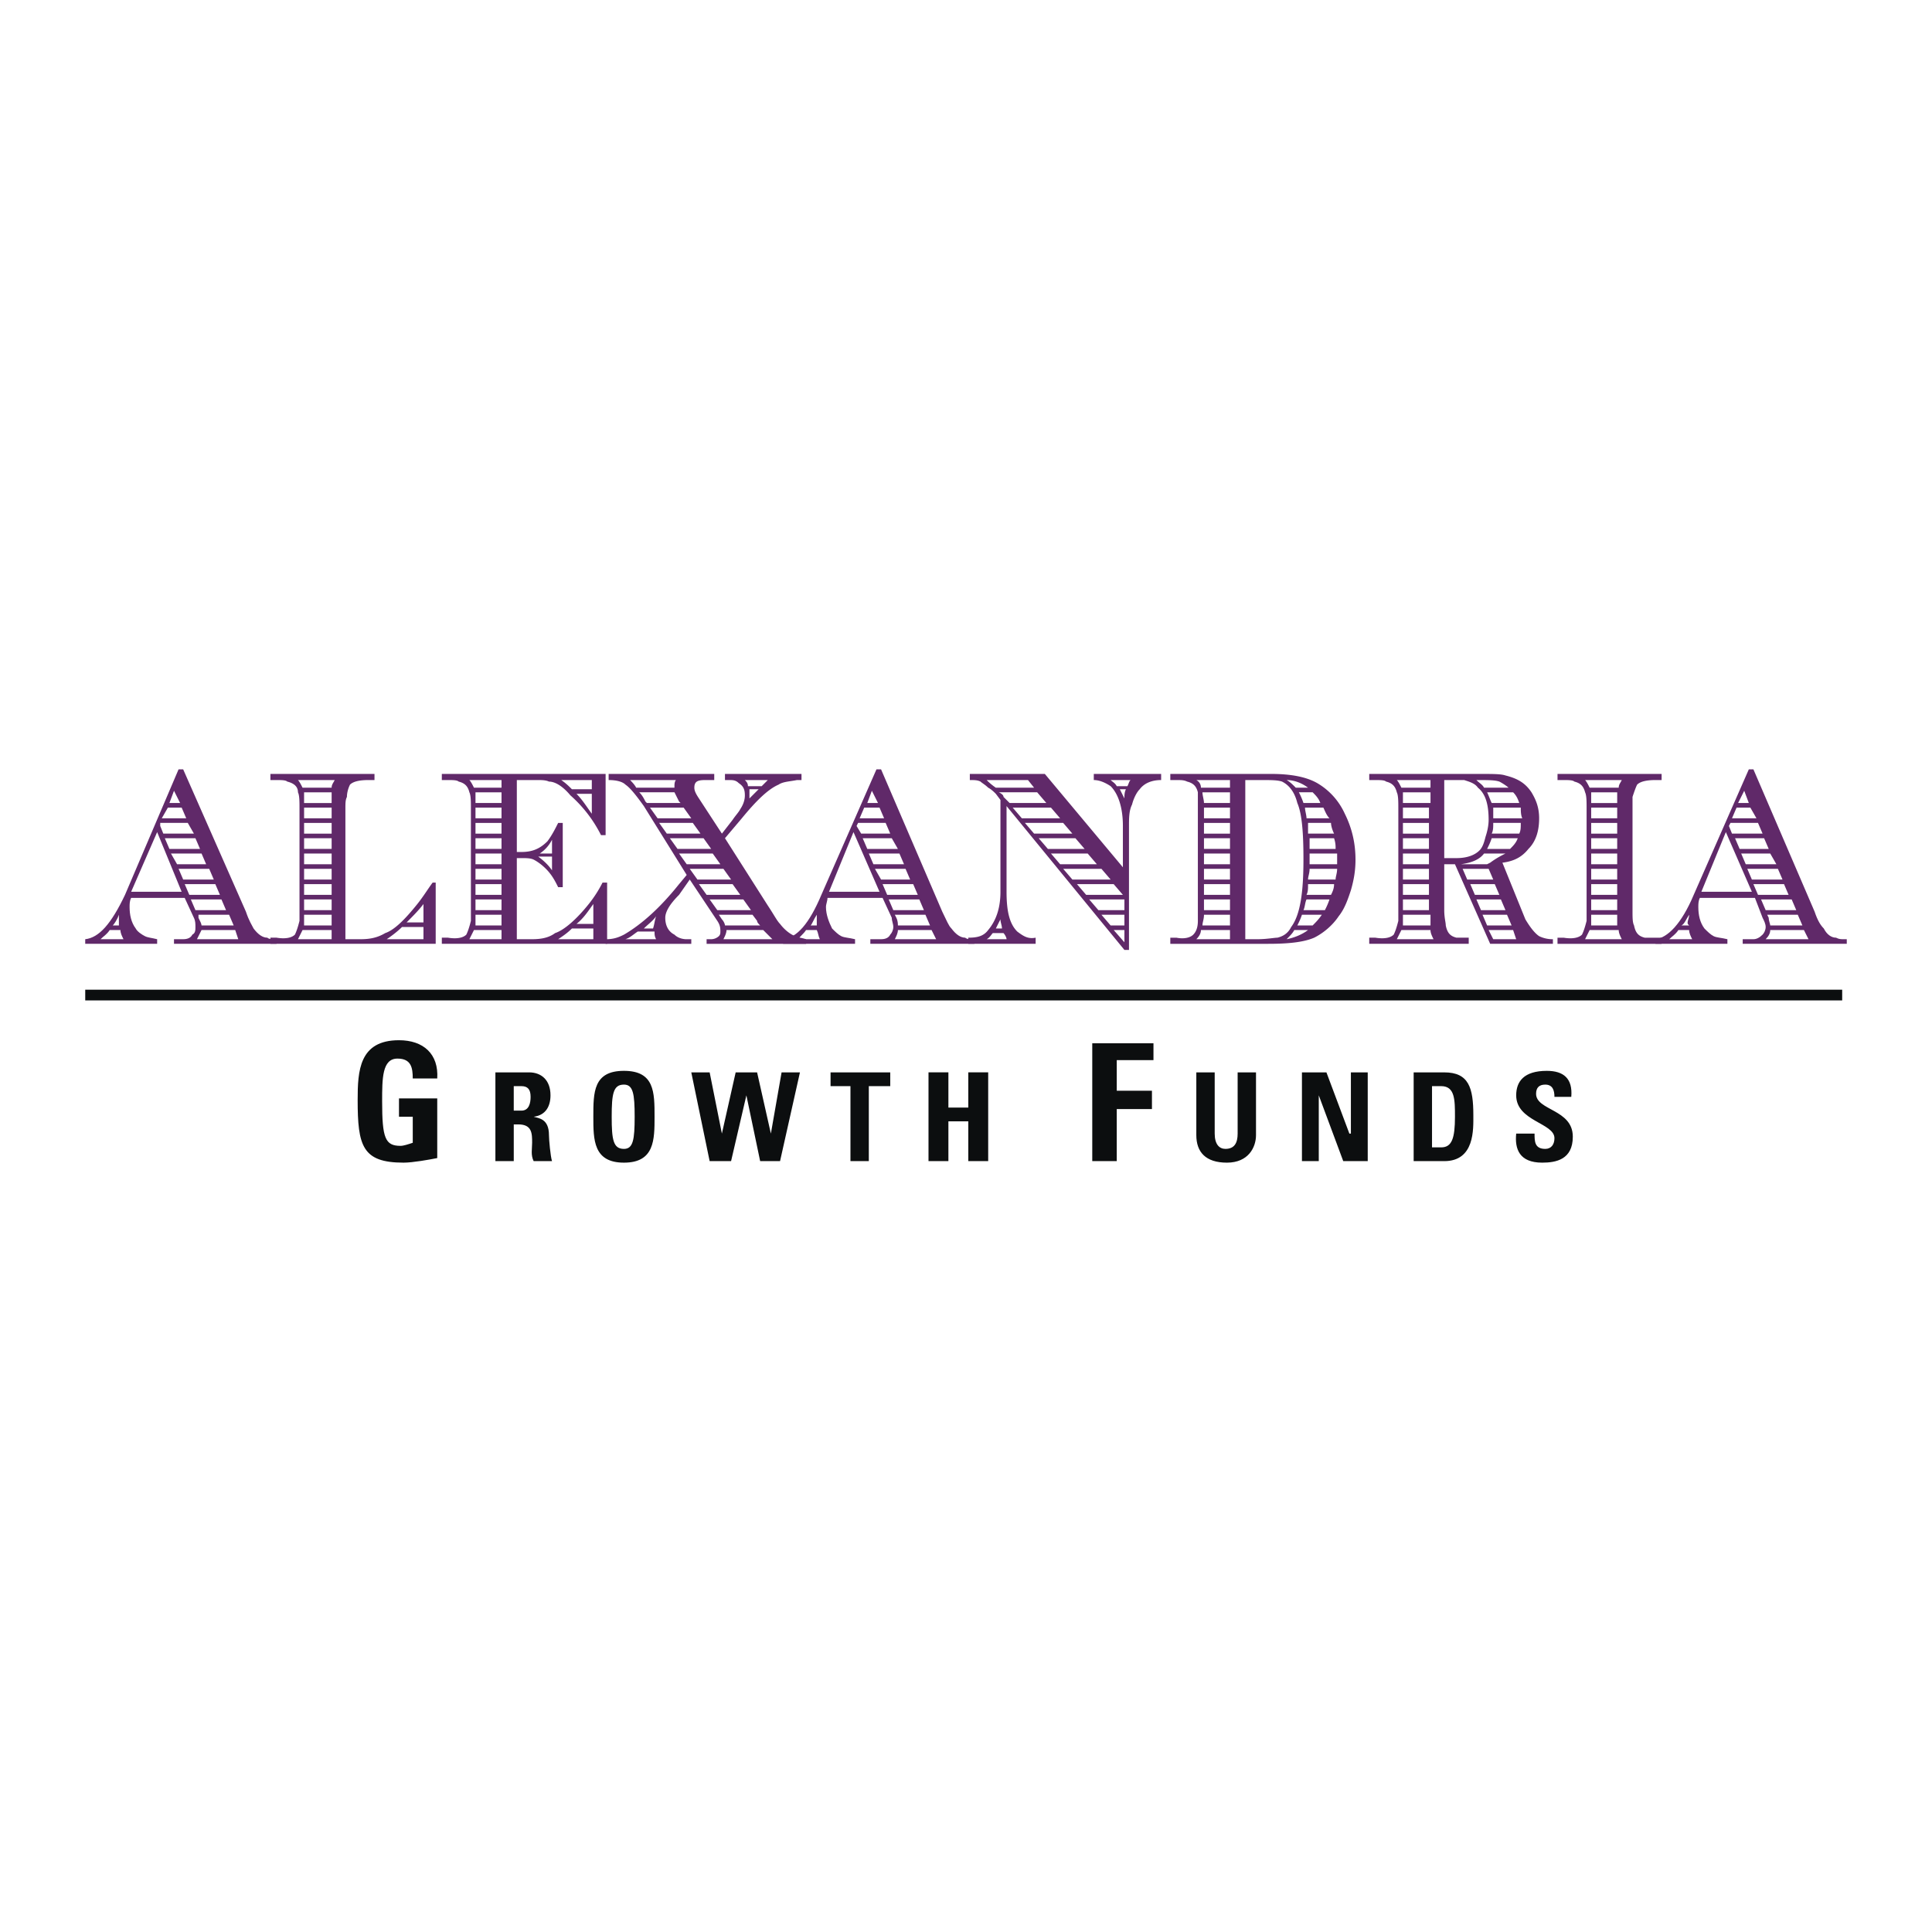 <svg xmlns="http://www.w3.org/2000/svg" width="2500" height="2500" viewBox="0 0 192.756 192.756"><g fill-rule="evenodd" clip-rule="evenodd"><path fill="#fff" d="M0 0h192.756v192.756H0V0z"/><path d="M41.18 107.602c0-1.07-.153-1.986-1.527-1.986-1.527 0-1.527 1.986-1.527 4.275 0 3.666.306 4.43 1.833 4.43.306 0 .764-.154 1.222-.307v-2.596h-1.374v-1.832h3.817v5.955c-.763.152-2.443.457-3.359.457-4.123 0-4.581-1.678-4.581-6.26 0-2.9.152-5.955 4.123-5.955 2.442 0 3.97 1.375 3.817 3.818H41.18v.001zM51.257 108.365h.764c.611 0 .917.305.917 1.068 0 .611-.153 1.375-.917 1.375h-.764v-2.443zm0 3.817h.458c1.375 0 1.375.916 1.375 1.832 0 .611-.152 1.223.153 1.832h1.832c-.152-.457-.305-2.137-.305-2.596 0-1.68-1.069-1.68-1.527-1.832 1.222-.152 1.68-1.068 1.68-2.137 0-1.527-.917-2.291-2.138-2.291h-3.359v8.855h1.832v-3.663h-.001zM62.251 114.625c-1.069 0-1.222-.916-1.222-3.207s.153-3.207 1.222-3.207c.916 0 1.069.916 1.069 3.207s-.153 3.207-1.069 3.207zm0 1.373c3.054 0 3.054-2.289 3.054-4.58 0-2.443 0-4.58-3.054-4.58s-3.054 2.137-3.054 4.58c.001 2.291.001 4.58 3.054 4.58zM68.97 106.99h1.832l1.221 6.108 1.375-6.108h2.138l1.374 6.108 1.069-6.108h1.832l-1.985 8.856h-1.985l-1.374-6.565-1.527 6.565h-2.138l-1.832-8.856zM88.82 106.99v1.375h-2.138v7.481H84.85v-7.481h-1.985v-1.375h5.955zM96.607 110.502v-3.512h1.985v8.856h-1.985v-3.969h-1.985v3.969h-1.985v-8.856h1.985v3.512h1.985zM108.975 115.846V104.09h6.107v1.68h-3.664v3.052h3.512v1.832h-3.512v5.192h-2.443zM125.312 106.99v6.26c0 1.223-.764 2.748-2.9 2.748s-3.055-1.068-3.055-2.748v-6.26h1.834v6.107c0 1.068.457 1.527 1.068 1.527.916 0 1.221-.611 1.221-1.527v-6.107h1.832zM129.895 115.846v-8.856h2.443l2.289 6.108h.152v-6.108h1.68v8.856h-2.443l-2.442-6.565v6.565h-1.679zM142.873 108.365h.916c1.373 0 1.373 1.373 1.373 3.053 0 2.139-.305 3.055-1.373 3.055h-.916v-6.108zm-1.832 7.481h3.053c3.055 0 2.902-3.205 2.902-4.58 0-2.748-.459-4.275-2.902-4.275h-3.053v8.855zM153.867 115.998c-2.291 0-2.75-1.373-2.596-2.9h1.832c0 .764 0 1.527 1.068 1.527.611 0 .916-.459.916-1.068 0-1.527-3.816-1.68-3.816-4.275 0-1.375.762-2.443 3.053-2.443 1.68 0 2.596.764 2.443 2.596h-1.68c0-.611-.152-1.223-.916-1.223-.611 0-.916.307-.916.916 0 1.682 3.664 1.527 3.664 4.277.001 2.288-1.679 2.593-3.052 2.593zM8.504 99.814h175.291v-1.07H8.504v1.07z" fill="#0c0e0f"/><path d="M12.016 92.79c0 .306.152.611.305.916H10.03c.306-.305.611-.458.917-.916h1.069zm7.329-1.222c.153.305.153.611.153.916s0 .611-.306.763c-.153.306-.458.458-.917.458h-.915v.458h10.23v-.458h-.152c-.306 0-.611 0-.764-.152-.458 0-.916-.306-1.374-.916-.153-.306-.458-.764-.764-1.68l-6.261-14.2h-.458l-5.344 12.521c-1.375 2.901-2.596 4.275-3.97 4.428v.458h7.176v-.458c-.61-.152-.916-.152-1.221-.305-.306-.153-.763-.458-.916-.764-.458-.611-.611-1.374-.611-2.138 0-.306 0-.611.153-.916h5.344l.917 1.985zm-7.482-.305v1.068h-.611c.153-.152.458-.61.611-1.068zm11.605 1.527l.305.916H19.65l.458-.916h3.36zm-3.36-.458c0-.152-.152-.458-.305-.763v-.305h3.054l.458 1.068h-3.207zm-.61-1.527l-.458-1.069h3.054l.458 1.069h-3.054zm-.611-1.527l-.458-1.068h3.054l.458 1.068h-3.054zm-.611-1.527l-.458-1.069h3.054l.458 1.069h-3.054zm-.61-1.527l-.611-1.069h3.054l.458 1.069h-2.901zm-.764-1.527l-.458-1.068h3.054l.458 1.068h-3.054zm-.61-1.527l-.306-.764v-.305h2.749l.611 1.069h-3.054zm-.153-1.527l.611-1.068h1.374l.458 1.068h-2.443zm.763-1.526l.458-1.222.611 1.222h-1.069zm-3.817 8.856l2.595-5.955 2.443 5.955h-5.038z" fill="#602969"/><path d="M30.186 78.589c-.152-.305-.305-.61-.458-.763h3.665c-.153.305-.306.458-.306.763h-2.901zm4.275 2.138c0-.61 0-.916.153-1.221 0-.458.153-.917.306-1.222.305-.305.916-.458 1.832-.458h.611v-.611H26.979v.611h.611c.458 0 .917 0 1.069.153.611.152 1.069.458 1.069 1.068.153.306.153.917.153 1.68V91.873c-.153.611-.306 1.069-.458 1.374-.306.306-.916.458-1.833.306h-.611v.611H43.47v-6.108h-.305c-.458.611-.917 1.375-1.527 2.138-1.222 1.527-2.291 2.596-3.207 2.901-.764.458-1.527.61-2.443.61h-1.527V80.727zm-1.374-.916v.306h-2.749v-1.069h2.749v.763zm-2.748.764h2.749v1.068h-2.749v-1.068zm0 1.527h2.749v1.069h-2.749v-1.069zm0 1.526h2.749v1.068h-2.749v-1.068zm0 1.527h2.749v1.069h-2.749v-1.069zm0 1.527h2.749v1.069h-2.749v-1.069zm0 1.527h2.749v1.068h-2.749v-1.068zm0 1.527h2.749v1.069h-2.749v-1.069zm2.748 2.596h-2.749v-1.068h2.749v1.068zm0 1.374h-3.359l.458-.916h2.901v.916zm9.162-1.222v1.221h-3.665c.458-.305 1.069-.763 1.527-1.221h2.138zm0-2.29v1.833H40.57c.61-.611 1.221-1.222 1.679-1.833zM57.06 78.743c-.306-.306-.611-.611-1.069-.917h3.054v.917H57.06zm-12.979-1.528v.611h.611c.458 0 .916 0 1.069.153.611.152.917.458 1.069 1.068.153.306.153.917.153 1.68V91.873c-.153.611-.305 1.069-.458 1.374-.305.306-.916.458-1.832.306h-.611v.611h16.491v-6.108h-.458a12.345 12.345 0 0 1-1.374 2.138c-1.222 1.527-2.443 2.596-3.359 2.901-.611.458-1.375.61-2.291.61h-1.527v-8.092h.458c.458 0 .917 0 1.222.153s.763.458 1.222.916c.61.611.916 1.222 1.222 1.833h.458v-6.413h-.458c-.306.611-.611 1.221-1.069 1.832-.763.763-1.527 1.069-2.596 1.069h-.458v-7.176h2.138c.305 0 .764 0 1.069.153.611 0 1.375.458 2.138 1.374a13.139 13.139 0 0 1 3.054 3.97h.458v-6.107H44.081v-.002zm14.964 3.97c-.458-.61-.917-1.374-1.527-1.984h1.527v1.984zm.153 11.452v1.068h-3.512c.458-.305.916-.61 1.374-1.068h2.138zm0-2.443v1.985h-1.68c.764-.611 1.222-1.374 1.68-1.985zm-4.123-4.734v1.375c-.305-.458-.763-.916-1.374-1.375h1.374zm0-1.679v1.375h-1.221a3.607 3.607 0 0 0 1.221-1.375zm-7.787-5.192c-.153-.305-.305-.61-.458-.763h3.207v.763h-2.749zm2.748 1.528H47.44v-1.069h2.596v1.069zm-2.596.458h2.596v1.068H47.44v-1.068zm0 1.527h2.596v1.069H47.44v-1.069zm0 1.526h2.596v1.068H47.44v-1.068zm0 1.527h2.596v1.069H47.44v-1.069zm0 1.527h2.596v1.069H47.44v-1.069zm0 1.527h2.596v1.068H47.44v-1.068zm0 1.527h2.596v1.069H47.44v-1.069zm2.596 2.596H47.44v-1.068h2.596v1.068zm0 1.374H46.83l.458-.916h2.749v.916h-.001z" fill="#602969"/><path d="M74.62 78.437c0-.306-.153-.458-.306-.611h2.291l-.611.611H74.62zm-4.887 1.222c-.305-.458-.458-.764-.458-1.069 0-.61.306-.763 1.069-.763h.916v-.611H60.724v.611c.764 0 1.375.153 1.68.458.458.305 1.069 1.069 1.833 2.138l4.275 6.871-.763.917c-1.833 2.29-3.665 3.97-5.497 5.038-.611.306-1.069.458-1.832.458v.458h8.55v-.458h-.458c-.458 0-.916-.152-1.221-.458-.611-.305-.917-.916-.917-1.679 0-.611.458-1.375 1.375-2.291l1.068-1.526 2.749 4.122c.306.458.306.764.306 1.069 0 .153 0 .305-.153.458a1.17 1.17 0 0 1-.763.305h-.458v.458h9.925v-.458c-.458-.152-.764-.152-1.069-.305-.458-.153-1.069-.611-1.527-1.222-.306-.306-.611-.916-1.222-1.833l-4.275-6.718 1.68-1.985c1.374-1.679 2.596-2.9 3.665-3.359.458-.305 1.069-.305 1.832-.458h.458v-.611H72.33v.611h.458c.305 0 .611 0 .917.305.458.306.61.611.61 1.222 0 .458-.152.916-.458 1.374-.152.306-.458.611-.764 1.069l-1.069 1.374-2.291-3.512zm5.039 0v-.458-.458h.916l-.916.916zm-11.299-1.07c-.153-.305-.458-.61-.611-.763h4.581c-.152.153-.152.458-.152.611v.152h-3.818zm4.276 1.375l.152.153h-3.359l-.152-.153c-.152-.305-.306-.611-.611-.917h3.512l.458.917zm1.221 1.679h-3.359l-.764-1.068h3.359l.764 1.068zm.916 1.527h-3.359l-.764-1.069h3.359l.764 1.069zm1.069 1.527h-3.359l-.763-1.068h3.359l.763 1.068zm.916 1.527h-3.359l-.763-1.069h3.359l.763 1.069zm1.069 1.527h-3.359l-.764-1.069h3.359l.764 1.069zm.916 1.527h-3.359l-.764-1.068h3.359l.764 1.068zm1.069 1.527h-3.359l-.763-1.069h3.359l.763 1.069zm.611 1.069c0 .153.152.306.306.458H72.33c0-.152-.153-.458-.306-.61l-.305-.458h3.359l.458.61zm1.526 1.832h-4.886c.153-.305.306-.61.306-.916h3.664l.916.916zm-11.757-.764c0 .305 0 .458.153.763h-3.054c.458-.152.763-.458 1.221-.763h1.68zm.153-1.526c-.153.458-.153.764-.305 1.222h-.916c.458-.459.916-.764 1.221-1.222z" fill="#602969"/><path d="M81.491 92.79c.152.306.152.611.305.916h-2.138c.153-.305.458-.458.764-.916h1.069zm7.481-1.222c0 .305.153.611.153.916s-.153.611-.306.763c-.152.306-.458.458-.916.458h-1.069v.458h10.384v-.458h-.306c-.153 0-.458 0-.611-.152-.458 0-.916-.306-1.375-.916-.305-.306-.458-.764-.916-1.68l-6.107-14.2h-.458l-5.497 12.521c-1.222 2.901-2.443 4.275-3.817 4.428v.458h7.177v-.458c-.611-.152-1.069-.152-1.375-.305-.305-.153-.611-.458-.916-.764-.305-.611-.611-1.374-.611-2.138 0-.306.152-.611.152-.916h5.497l.917 1.985zm-7.481-.305v1.068h-.611c.152-.152.305-.61.611-1.068zm11.451 1.527l.458.916h-4.123c.153-.305.306-.61.306-.916h3.359zm-3.359-.458c0-.152 0-.458-.153-.763l-.153-.305h3.054l.458 1.068h-3.206zm-.458-1.527l-.458-1.069h3.054l.458 1.069h-3.054zm-.611-1.527l-.458-1.068h3.054l.458 1.068h-3.054zm-.61-1.527l-.611-1.069h3.054l.458 1.069h-2.901zm-.764-1.527l-.458-1.069h3.054l.458 1.069H87.14zm-.611-1.527l-.458-1.068h2.901l.611 1.068h-3.054zm-.611-1.527l-.458-.764.153-.305h2.749l.458 1.069h-2.902zm-.152-1.527l.458-1.068h1.527l.458 1.068h-2.443zm.763-1.526l.458-1.222.611 1.222h-1.069zm-3.817 8.856l2.442-5.955 2.596 5.955h-5.038z" fill="#602969"/><path d="M99.355 78.589a5.795 5.795 0 0 1-.916-.763h4.123l.609.763h-3.816zm-2.595-1.374v.611c.459 0 .764 0 1.068.153.152.152.459.305.764.61.307.153.611.458.764.611l.459.61v9.162c0 1.679-.459 2.901-1.223 3.817-.457.611-1.068.764-1.985.764v.611h6.719v-.611c-.764.152-1.223-.152-1.832-.611-.764-.763-1.07-1.985-1.07-3.97v-8.551l11.758 14.353h.457V82.407c0-.764 0-1.527.307-2.138.152-.61.457-1.222.764-1.526.457-.611 1.221-.917 2.137-.917v-.611h-6.719v.611c.611 0 1.223.305 1.68.611.764.764 1.223 2.138 1.223 3.97v4.123l-7.787-9.314H96.76v-.001zm7.635 2.902h-3.664l-.611-.611c0-.153-.152-.305-.459-.458h3.818l.916 1.069zm1.375 1.526h-3.818l-.916-1.068h3.818l.916 1.068zm1.22 1.527h-3.818l-.916-1.069h3.818l.916 1.069zm1.221 1.527h-3.664l-.916-1.068h3.664l.916 1.068zm1.223 1.527h-3.664l-.916-1.069h3.664l.916 1.069zm1.373 1.527h-3.816l-.916-1.069h3.816l.916 1.069zm1.222 1.527h-3.664l-.916-1.068h3.664l.916 1.068zm.153 1.527h-2.596l-.916-1.069h3.512v1.069zm0 1.527h-1.375l-.916-1.068h2.291v1.068zm0 1.679l-1.068-1.222h1.068v1.222zm-12.063-.916c.152.152.305.458.305.61H98.44c.305-.152.459-.458.611-.61h1.068zm-.305-1.374c0 .305.152.61.152.916h-.611c.153-.305.305-.611.459-.916zm10.993-13.895h1.986c-.154.153-.154.305-.307.611h-1.068c-.152-.306-.457-.458-.611-.611zm1.527.917c-.152.305-.152.61-.152.916l-.457-.916h.609zM129.283 78.589c-.305-.305-.611-.61-.916-.763.764 0 1.527.305 2.137.763h-1.221zm-9.771 13.285c0 .611-.154 1.069-.459 1.374-.305.306-.916.458-1.68.306h-.611v.611h9.773c1.984 0 3.512-.153 4.58-.611.916-.458 1.832-1.222 2.443-2.138.611-.764.916-1.68 1.221-2.596.307-1.068.459-1.985.459-3.054 0-1.527-.305-3.054-1.068-4.581a6.761 6.761 0 0 0-2.75-3.054c-1.068-.611-2.596-.916-4.58-.916h-10.078v.611h.611c.459 0 .764 0 1.068.153.611.152.916.458 1.07 1.068v11.758l.001 1.069zm11.451-12.827c.305.306.611.611.764 1.069h-1.68a7.206 7.206 0 0 0-.459-1.069h1.375zm1.68 2.596h-2.291c0-.305-.152-.763-.152-1.068h1.832c.152.305.306.763.611 1.068zm.457 1.527h-2.596v-1.069h2.291c0 .306.152.764.305 1.069zm.154 1.527h-2.596v-1.068h2.441c.155.457.155.763.155 1.068zm.152 1.222v.305h-2.748v-1.069h2.748v.764zm-.152 1.832h-2.75c0-.306.154-.611.154-1.069h2.748c0 .458-.152.764-.152 1.069zm-.459 1.527h-2.443c.152-.305.152-.61.152-1.068h2.596c0 .457-.153.763-.305 1.068zm-.611 1.527h-2.137c.152-.306.152-.764.305-1.069h2.291a7.313 7.313 0 0 1-.459 1.069zm-1.221 1.527h-1.527c.152-.305.307-.61.459-1.068h1.984c-.305.457-.611.762-.916 1.068zm-2.596 1.374c.305-.305.611-.61.764-.916h1.373c-.609.458-1.373.763-2.137.916zm-8.551-15.117a.838.838 0 0 0-.459-.763h3.359v.763h-2.9zm2.901 1.528h-2.596c0-.306-.152-.764-.152-1.069h2.748v1.069zm-2.596.458h2.596v1.068h-2.596v-1.068zm0 1.527h2.596v1.069h-2.596v-1.069zm0 1.526h2.596v1.068h-2.596v-1.068zm0 1.527h2.596v1.069h-2.596v-1.069zm0 1.527h2.596v1.069h-2.596v-1.069zm0 1.527h2.596v1.068h-2.596v-1.068zm0 1.527h2.596v1.069h-2.596v-1.069zm2.596 2.596h-2.748c0-.305.152-.61.152-1.068h2.596v1.068zm0 1.374h-3.359c.307-.305.459-.61.459-.916h2.9v.916zm1.527-15.88h1.527c1.068 0 1.68 0 2.137.153.611.305 1.223.916 1.527 2.138.459 1.068.611 2.901.611 5.649 0 3.207-.305 5.497-1.223 6.718-.305.611-.764.917-1.373 1.069-.307 0-1.068.152-1.984.152h-1.223V77.826h.001zM148.064 78.589c-.152-.305-.459-.458-.764-.763 1.221 0 1.832 0 2.291.153.305.152.764.458.916.61h-2.443zm4.428 6.108c.764-.763 1.068-1.832 1.068-3.054 0-1.068-.305-1.832-.764-2.596-.609-.916-1.373-1.374-2.596-1.679-.457-.153-1.221-.153-2.596-.153H136.61v.611h.611c.459 0 .916 0 1.07.153.609.152.916.458 1.068 1.068.152.306.152.917.152 1.68V91.873c-.152.611-.305 1.069-.459 1.374-.305.306-.916.458-1.832.306h-.611v.611h9.926v-.611h-1.22c-.611-.152-.916-.458-1.07-1.222 0-.305-.152-.763-.152-1.526v-4.581h1.068l3.514 7.94h6.26v-.458a3.054 3.054 0 0 1-1.375-.305c-.457-.306-.916-.917-1.373-1.68l-2.291-5.65c1.221-.152 1.985-.611 2.596-1.374zm-.916-4.58h-2.748c-.152-.306-.307-.764-.459-1.069h2.596c.306.305.459.611.611 1.069zm.305 1.526h-2.9v-1.068h2.748c0 .305 0 .763.152 1.068zm-.305 1.527h-2.748c.152-.306.152-.611.152-1.069h2.748c.001.459.001.764-.152 1.069zm-.916 1.527h-2.291c.152-.305.307-.61.459-1.068h2.596c-.153.457-.459.763-.764 1.068zm-1.984 1.374l-.307.153h-2.596c1.068-.153 1.832-.458 2.291-1.069h2.137c-.305.153-.916.458-1.525.916zm.304 1.68h-2.596l-.459-1.069h2.596l.459 1.069zm.612 1.527h-2.443l-.459-1.068h2.443l.459 1.068zm.609 1.527h-2.441l-.459-1.069h2.443l.457 1.069zm.611 1.527h-2.443l-.457-1.068h2.443l.457 1.068zm.459 1.374h-2.291l-.459-.916h2.443l.307.916zm-11.453-15.117c-.152-.305-.305-.61-.457-.763h3.359v.763h-2.902zm2.903 1.528h-2.75v-1.069h2.75v1.069zm-2.75.458h2.596v1.068h-2.596v-1.068zm0 1.527h2.596v1.069h-2.596v-1.069zm0 1.526h2.596v1.068h-2.596v-1.068zm0 1.527h2.596v1.069h-2.596v-1.069zm0 1.527h2.596v1.069h-2.596v-1.069zm0 1.527h2.596v1.068h-2.596v-1.068zm0 1.527h2.596v1.069h-2.596v-1.069zm2.75 1.832v.763h-2.75v-1.068h2.75v.305zm.304 2.138h-3.664l.457-.916h2.902c.001.305.153.611.305.916zm1.069-15.88h1.984c.459.153 1.07.305 1.375.763.764.611 1.068 1.68 1.068 3.207 0 .61-.152 1.221-.305 1.679-.152.611-.305 1.069-.611 1.375-.457.458-1.221.763-2.289.763h-1.223v-7.787h.001zM158.6 78.589c-.152-.305-.305-.61-.457-.763h3.664c-.152.305-.307.458-.307.763h-2.9zm-.305 13.285c-.152.611-.307 1.069-.459 1.374-.305.306-.916.458-1.832.306h-.611v.611h10.385v-.611h-1.679c-.611-.152-.916-.458-1.07-1.222-.152-.305-.152-.763-.152-1.526V80.727v-1.221c.152-.458.307-.917.459-1.222.305-.305.916-.458 1.832-.458h.611v-.611h-10.385v.611h.611c.459 0 .916 0 1.068.153.611.152.916.458 1.07 1.068.152.306.152.917.152 1.68V91.874zm3.053-12.063v.306h-2.596v-1.069h2.596v.763zm-2.596.764h2.596v1.068h-2.596v-1.068zm0 1.527h2.596v1.069h-2.596v-1.069zm0 1.526h2.596v1.068h-2.596v-1.068zm0 1.527h2.596v1.069h-2.596v-1.069zm0 1.527h2.596v1.069h-2.596v-1.069zm0 1.527h2.596v1.068h-2.596v-1.068zm0 1.527h2.596v1.069h-2.596v-1.069zm2.596 1.832v.763h-2.596v-1.068h2.596v.305zm.459 2.138h-3.664l.457-.916h2.9c0 .305.154.611.307.916z" fill="#602969"/><path d="M168.525 92.79c0 .306.152.611.305.916h-2.291c.307-.305.611-.458.916-.916h1.07zm7.329-1.222c.152.305.307.611.307.916s-.154.611-.307.763c-.305.306-.609.458-.916.458h-1.068v.458h10.383v-.458h-.305c-.307 0-.459 0-.764-.152-.459 0-.916-.306-1.223-.916-.305-.306-.609-.764-.916-1.68l-6.107-14.2h-.457l-5.498 12.521c-1.221 2.901-2.596 4.275-3.816 4.428v.458h7.176v-.458c-.609-.152-1.068-.152-1.373-.305-.307-.153-.611-.458-.918-.764-.457-.611-.609-1.374-.609-2.138 0-.306 0-.611.152-.916h5.496l.763 1.985zm-7.329-.305c0 .305-.152.61-.152.763s0 .153.152.305h-.764c.305-.152.458-.61.764-1.068zm11.452 1.527l.459.916h-4.275c.305-.305.457-.61.457-.916h3.359zm-3.36-.458c0-.152-.152-.458-.152-.763l-.152-.305h3.053l.459 1.068h-3.208zm-.457-1.527l-.459-1.069h3.055l.457 1.069h-3.053zm-.764-1.527l-.459-1.068h3.055l.457 1.068h-3.053zm-.611-1.527l-.457-1.069h3.053l.459 1.069h-3.055zm-.611-1.527l-.457-1.069h2.9l.611 1.069h-3.054zm-.61-1.527l-.459-1.068h2.9l.459 1.068h-2.9zm-.763-1.527l-.307-.764.154-.305h2.748l.457 1.069h-3.052zm0-1.527l.457-1.068h1.375l.611 1.068h-2.443zm.609-1.526l.611-1.222.459 1.222h-1.07zm-3.664 8.856l2.443-5.955 2.596 5.955h-5.039z" fill="#602969"/></g></svg>